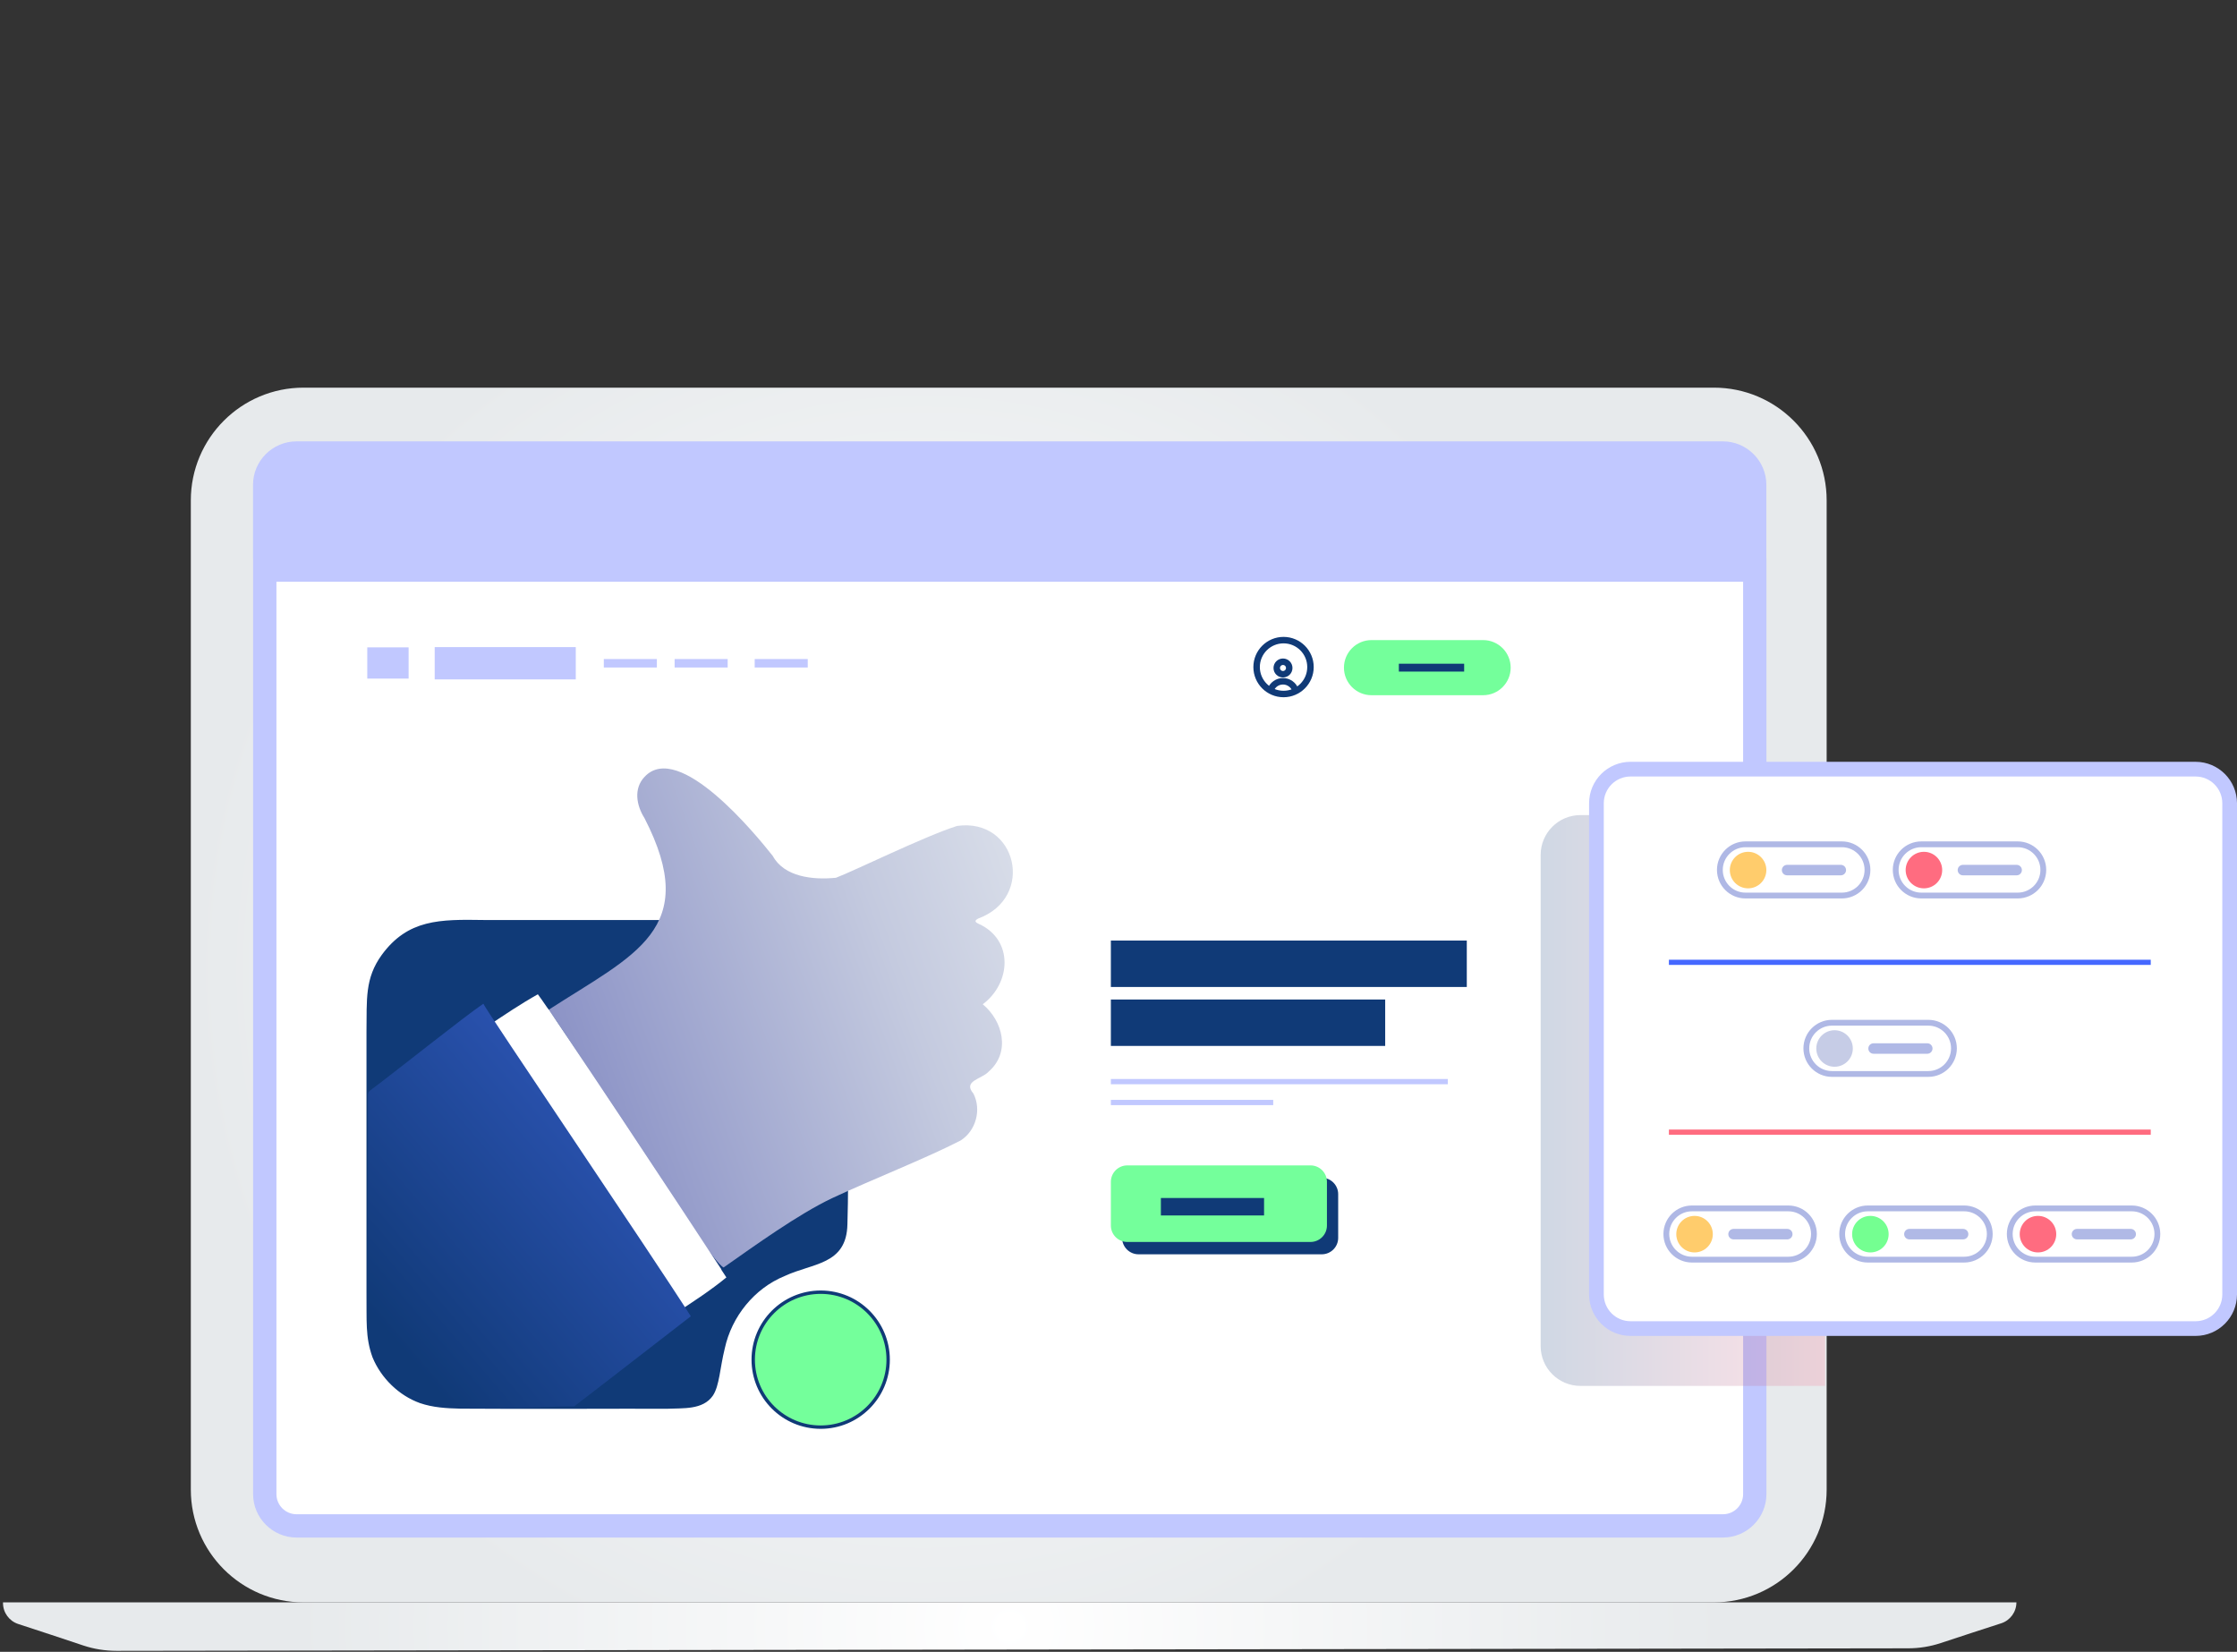 <?xml version="1.0" encoding="UTF-8"?>
<svg xmlns="http://www.w3.org/2000/svg" width="707" height="522" viewBox="0 0 707 522" fill="none">
  <rect x="0" y="0" width="707" height="522" fill="#333333" stroke="none"/>
  <g clip-path="url(#clip0_1896_5360)">
    <path d="M541.669 122.5H95.95C76.265 122.5 60.308 138.457 60.308 158.142V470.723C60.308 490.407 76.265 506.365 95.95 506.365H541.669C561.354 506.365 577.311 490.407 577.311 470.723V158.142C577.311 138.457 561.354 122.5 541.669 122.5Z" fill="url(#paint0_radial_1896_5360)"></path>
    <path d="M632.452 512.985C627.168 514.68 618.725 517.456 613.371 519.221C610.038 520.325 606.565 520.882 603.07 520.882L36.825 521.683C33.248 521.683 29.705 521.114 26.314 519.988C20.612 518.083 11.437 515.029 5.747 513.194C2.89 512.253 0.95 509.594 0.95 506.574V506.365H637.283C637.283 509.385 635.332 512.056 632.464 512.985H632.452Z" fill="url(#paint1_radial_1896_5360)"></path>
    <path d="M558.253 153.195V176.492H79.969V153.195C79.969 145.646 86.148 139.479 93.697 139.479H544.526C552.074 139.479 558.253 145.646 558.253 153.195Z" fill="#C1C8FF"></path>
    <path d="M93.72 482.197C88.18 482.197 83.674 477.691 83.674 472.151V180.138H554.583V472.163C554.583 477.702 550.077 482.208 544.538 482.208H93.72V482.197Z" fill="white"></path>
    <path d="M550.912 183.82V472.163C550.912 475.67 548.056 478.516 544.56 478.516H93.719C90.212 478.516 87.367 475.659 87.367 472.163V183.82H550.912ZM558.276 176.445H79.992V472.151C79.992 479.7 86.17 485.879 93.719 485.879H544.548C552.097 485.879 558.276 479.7 558.276 472.151V176.445Z" fill="#C1C8FF"></path>
    <path opacity="0.2" d="M486.922 425.394V270.143C486.922 263.221 492.555 257.577 499.5 257.577H576.823V437.96H499.5C492.555 437.96 486.922 432.327 486.922 425.394Z" fill="url(#paint2_linear_1896_5360)"></path>
    <path d="M693.9 243.06H515.329C509.376 243.06 504.551 247.885 504.551 253.838V409.065C504.551 415.018 509.376 419.843 515.329 419.843H693.9C699.852 419.843 704.677 415.018 704.677 409.065V253.838C704.677 247.885 699.852 243.06 693.9 243.06Z" fill="white" stroke="#C1C8FF" stroke-width="4.645" stroke-miterlimit="10"></path>
    <path d="M582.119 266.81H551.656C547.185 266.81 543.561 270.434 543.561 274.905C543.561 279.376 547.185 283 551.656 283H582.119C586.589 283 590.213 279.376 590.213 274.905C590.213 270.434 586.589 266.81 582.119 266.81Z" fill="white" stroke="#AFB8E5" stroke-width="1.835" stroke-miterlimit="10"></path>
    <path d="M552.48 280.724C555.668 280.724 558.252 278.139 558.252 274.952C558.252 271.764 555.668 269.18 552.48 269.18C549.293 269.18 546.708 271.764 546.708 274.952C546.708 278.139 549.293 280.724 552.48 280.724Z" fill="#FFCC6C"></path>
    <path d="M581.793 273.302H564.803C563.892 273.302 563.154 274.041 563.154 274.951V274.963C563.154 275.874 563.892 276.612 564.803 276.612H581.793C582.704 276.612 583.443 275.874 583.443 274.963V274.951C583.443 274.041 582.704 273.302 581.793 273.302Z" fill="#B0B9E6"></path>
    <path d="M637.69 266.81H607.228C602.757 266.81 599.133 270.434 599.133 274.905C599.133 279.376 602.757 283 607.228 283H637.69C642.161 283 645.785 279.376 645.785 274.905C645.785 270.434 642.161 266.81 637.69 266.81Z" fill="white" stroke="#AFB8E5" stroke-width="1.835" stroke-miterlimit="10"></path>
    <path d="M608.052 280.724C611.24 280.724 613.824 278.139 613.824 274.952C613.824 271.764 611.24 269.18 608.052 269.18C604.864 269.18 602.28 271.764 602.28 274.952C602.28 278.139 604.864 280.724 608.052 280.724Z" fill="#FF6C80"></path>
    <path d="M637.365 273.302H620.375C619.464 273.302 618.725 274.041 618.725 274.951V274.963C618.725 275.874 619.464 276.612 620.375 276.612H637.365C638.276 276.612 639.014 275.874 639.014 274.963V274.951C639.014 274.041 638.276 273.302 637.365 273.302Z" fill="#B0B9E6"></path>
    <path d="M565.198 381.867H534.736C530.265 381.867 526.641 385.491 526.641 389.962C526.641 394.432 530.265 398.056 534.736 398.056H565.198C569.669 398.056 573.293 394.432 573.293 389.962C573.293 385.491 569.669 381.867 565.198 381.867Z" fill="white" stroke="#AFB8E5" stroke-width="1.835" stroke-miterlimit="10"></path>
    <path d="M535.56 395.78C538.748 395.78 541.332 393.196 541.332 390.008C541.332 386.82 538.748 384.236 535.56 384.236C532.372 384.236 529.788 386.82 529.788 390.008C529.788 393.196 532.372 395.78 535.56 395.78Z" fill="#FFCC6C"></path>
    <path d="M564.872 388.347H547.881C546.971 388.347 546.232 389.086 546.232 389.996V390.008C546.232 390.919 546.971 391.657 547.881 391.657H564.872C565.783 391.657 566.521 390.919 566.521 390.008V389.996C566.521 389.086 565.783 388.347 564.872 388.347Z" fill="#B0B9E6"></path>
    <path d="M620.769 381.867H590.306C585.836 381.867 582.212 385.491 582.212 389.962C582.212 394.432 585.836 398.056 590.306 398.056H620.769C625.24 398.056 628.864 394.432 628.864 389.962C628.864 385.491 625.24 381.867 620.769 381.867Z" fill="white" stroke="#AFB8E5" stroke-width="1.835" stroke-miterlimit="10"></path>
    <path d="M591.131 395.78C594.319 395.78 596.903 393.196 596.903 390.008C596.903 386.82 594.319 384.236 591.131 384.236C587.943 384.236 585.359 386.82 585.359 390.008C585.359 393.196 587.943 395.78 591.131 395.78Z" fill="#74FF91"></path>
    <path d="M620.444 388.347H603.453C602.542 388.347 601.804 389.086 601.804 389.996V390.008C601.804 390.919 602.542 391.657 603.453 391.657H620.444C621.355 391.657 622.093 390.919 622.093 390.008V389.996C622.093 389.086 621.355 388.347 620.444 388.347Z" fill="#B0B9E6"></path>
    <path d="M673.739 381.867H643.277C638.806 381.867 635.182 385.491 635.182 389.962C635.182 394.432 638.806 398.056 643.277 398.056H673.739C678.21 398.056 681.834 394.432 681.834 389.962C681.834 385.491 678.21 381.867 673.739 381.867Z" fill="white" stroke="#AFB8E5" stroke-width="1.835" stroke-miterlimit="10"></path>
    <path d="M644.101 395.78C647.289 395.78 649.873 393.196 649.873 390.008C649.873 386.82 647.289 384.236 644.101 384.236C640.913 384.236 638.329 386.82 638.329 390.008C638.329 393.196 640.913 395.78 644.101 395.78Z" fill="#FF6C80"></path>
    <path d="M673.414 388.347H656.423C655.513 388.347 654.774 389.086 654.774 389.996V390.008C654.774 390.919 655.513 391.657 656.423 391.657H673.414C674.325 391.657 675.063 390.919 675.063 390.008V389.996C675.063 389.086 674.325 388.347 673.414 388.347Z" fill="#B0B9E6"></path>
    <path d="M609.446 323.194H578.983C574.513 323.194 570.888 326.818 570.888 331.289C570.888 335.759 574.513 339.384 578.983 339.384H609.446C613.916 339.384 617.54 335.759 617.54 331.289C617.54 326.818 613.916 323.194 609.446 323.194Z" fill="white" stroke="#AFB8E5" stroke-width="1.835" stroke-miterlimit="10"></path>
    <path d="M579.808 337.107C582.995 337.107 585.58 334.523 585.58 331.335C585.58 328.148 582.995 325.563 579.808 325.563C576.62 325.563 574.036 328.148 574.036 331.335C574.036 334.523 576.62 337.107 579.808 337.107Z" fill="#C6CCE6"></path>
    <path d="M609.121 329.687H592.13C591.219 329.687 590.481 330.426 590.481 331.336V331.348C590.481 332.259 591.219 332.997 592.13 332.997H609.121C610.031 332.997 610.77 332.259 610.77 331.348V331.336C610.77 330.426 610.031 329.687 609.121 329.687Z" fill="#B0B9E6"></path>
    <path d="M527.453 304.102H679.742" stroke="#4568FF" stroke-width="1.638" stroke-miterlimit="10"></path>
    <path d="M527.453 357.769H679.742" stroke="#FF6C80" stroke-width="1.638" stroke-miterlimit="10"></path>
    <path d="M267.343 386.849C267.111 399.334 256.856 398.59 247.798 402.795C238.054 406.79 230.819 415.767 228.589 426.033C227.044 432.282 226.916 437.728 224.907 440.76C221.922 445.091 215.849 444.464 210.971 444.697C202.284 444.673 191.774 444.697 181.101 444.72C168.558 444.743 155.783 444.743 145.447 444.662C141.08 444.569 136.876 444.302 132.904 442.943C126.366 440.609 120.803 435.162 118.178 428.739C115.902 422.48 116.413 417.23 116.308 408.543C116.331 389.706 116.308 365.863 116.308 345.203V338.084C116.308 334.007 116.308 329.977 116.308 326.005C116.436 315.727 115.774 309.317 121.047 302.035C129.153 290.979 138.966 290.99 152.914 291.211H183.017C197.708 291.188 216 291.211 229.483 291.211C236.672 291.339 243.106 290.7 249.888 292.523C256.81 294.532 263.406 300.827 265.834 307.993L265.892 308.155C267.854 314.473 267.46 321.453 267.541 328.166C267.378 345.238 267.854 370.509 267.343 386.872V386.849Z" fill="#103A77" stroke="#103A77" stroke-width="0.964" stroke-miterlimit="10"></path>
    <path d="M259.377 450.991C271.153 450.991 280.699 441.444 280.699 429.668C280.699 417.892 271.153 408.346 259.377 408.346C247.6 408.346 238.054 417.892 238.054 429.668C238.054 441.444 247.6 450.991 259.377 450.991Z" fill="#74FF9B" stroke="#103A77" stroke-width="1.068" stroke-miterlimit="10"></path>
    <path d="M310.604 317.365C316.933 322.591 319.535 332.556 312.404 338.688C310.279 341.034 304.17 341.533 307.654 345.586C310.232 350.65 308.479 357.293 303.624 360.394C292.533 366.107 275.821 372.634 263.023 378.615C252.211 383.749 238.646 393.562 228.693 400.53C223.688 398.242 184.329 334.147 173.366 319.119C200.414 301.617 221.806 293.697 203.666 258.496C201.157 254.524 200.182 249.216 203.701 245.5C214.501 233.852 238.983 263.838 244.244 270.504C247.867 277.124 256.903 278.123 264.208 277.379C269.631 275.37 292.115 264.302 302.474 261.004C321.428 258.333 327.293 283.651 309.129 290.282C307.886 290.956 308.153 291.409 309.292 291.931C320.452 296.972 319.546 310.687 310.604 317.353V317.365Z" fill="url(#paint3_linear_1896_5360)"></path>
    <path d="M227.566 401.587C223.328 404.014 217.927 410.297 214.559 410.239C206.418 398.405 174.678 350.498 159.65 327.643C159.36 326.435 161.508 325.819 163.03 324.728C166.038 323.067 169.812 320.303 173.238 318.816C179.358 327.945 218.113 386.059 228.008 401.099C228.031 401.18 227.764 401.447 227.578 401.587H227.566Z" fill="url(#paint4_linear_1896_5360)"></path>
    <path d="M229.576 403.677C220.181 411.412 206.175 419.217 196.152 426.394C191.356 428.821 144.646 350.046 134.774 337.979C134.461 337.34 134.066 337.689 135.61 336.655C147.538 329.141 159.592 320.013 169.987 314.206C174.202 319.734 216.174 383.005 229.565 403.677H229.576Z" fill="white"></path>
    <path d="M218.322 415.964C208.904 423.211 190.856 437.275 181.449 444.44C152.705 444.348 113.033 452.988 116.297 411.33C116.297 390.995 116.262 368.034 116.297 346.329C116.331 344.784 116.691 344.889 117.737 344.029C126.226 337.676 146.713 321.255 152.763 317.19C153.321 318.886 205.872 396.348 218.322 415.941V415.964Z" fill="url(#paint5_linear_1896_5360)"></path>
    <path d="M468.735 202.274H433.464C428.654 202.274 424.754 206.174 424.754 210.984C424.754 215.795 428.654 219.695 433.464 219.695H468.735C473.545 219.695 477.445 215.795 477.445 210.984C477.445 206.174 473.545 202.274 468.735 202.274Z" fill="#74FF9B"></path>
    <path d="M442.105 210.984H462.743" stroke="#103A77" stroke-width="2.485" stroke-miterlimit="10"></path>
    <path d="M405.487 213.063C406.577 213.063 407.461 212.179 407.461 211.089C407.461 209.998 406.577 209.114 405.487 209.114C404.397 209.114 403.513 209.998 403.513 211.089C403.513 212.179 404.397 213.063 405.487 213.063Z" stroke="#103A77" stroke-width="2.044" stroke-miterlimit="10" stroke-linecap="round"></path>
    <path d="M401.597 217.976C402.19 216.408 403.711 215.293 405.488 215.293C407.265 215.293 408.774 216.408 409.378 217.976" stroke="#103A77" stroke-width="2.044" stroke-miterlimit="10" stroke-linecap="round"></path>
    <path d="M405.662 219.311C410.363 219.311 414.175 215.5 414.175 210.798C414.175 206.097 410.363 202.286 405.662 202.286C400.96 202.286 397.149 206.097 397.149 210.798C397.149 215.5 400.96 219.311 405.662 219.311Z" stroke="#103A77" stroke-width="2.044" stroke-miterlimit="10" stroke-linecap="round"></path>
    <path d="M181.972 204.491H137.387V214.7H181.972V204.491Z" fill="#C1C8FF"></path>
    <path d="M129.141 204.573H116.076V214.445H129.141V204.573Z" fill="#C1C8FF"></path>
    <path d="M229.982 208.266H213.212V210.937H229.982V208.266Z" fill="#C1C8FF"></path>
    <path d="M255.288 208.266H238.518V210.937H255.288V208.266Z" fill="#C1C8FF"></path>
    <path d="M207.603 208.266H190.833V210.937H207.603V208.266Z" fill="#C1C8FF"></path>
    <path d="M463.579 297.227H351.089V311.895H463.579V297.227Z" fill="#103A77"></path>
    <path d="M457.575 340.975H351.089V342.636H457.575V340.975Z" fill="#C1C8FF"></path>
    <path d="M402.398 347.572H351.089V349.232H402.398V347.572Z" fill="#C1C8FF"></path>
    <path d="M437.785 315.855H351.089V330.523H437.785V315.855Z" fill="#103A77"></path>
    <path d="M417.739 372.181H359.834C356.967 372.181 354.643 374.505 354.643 377.373V391.181C354.643 394.048 356.967 396.372 359.834 396.372H417.739C420.606 396.372 422.931 394.048 422.931 391.181V377.373C422.931 374.505 420.606 372.181 417.739 372.181Z" fill="#103A77"></path>
    <path d="M414.186 368.279H356.281C353.414 368.279 351.089 370.603 351.089 373.47V387.279C351.089 390.146 353.414 392.47 356.281 392.47H414.186C417.053 392.47 419.377 390.146 419.377 387.279V373.47C419.377 370.603 417.053 368.279 414.186 368.279Z" fill="#74FF9B"></path>
    <path d="M399.506 378.58H366.895V384.097H399.506V378.58Z" fill="#103A77"></path>
  </g>
  <defs>
    <radialGradient id="paint0_radial_1896_5360" cx="0" cy="0" r="1" gradientUnits="userSpaceOnUse" gradientTransform="translate(291.918 307.087) scale(231.878 231.878)">
      <stop stop-color="white"></stop>
      <stop offset="1" stop-color="#E7EAEC"></stop>
    </radialGradient>
    <radialGradient id="paint1_radial_1896_5360" cx="0" cy="0" r="1" gradientUnits="userSpaceOnUse" gradientTransform="translate(319.117 514.03) scale(225.037 225.037)">
      <stop stop-color="white"></stop>
      <stop offset="1" stop-color="#E7EAEC"></stop>
    </radialGradient>
    <linearGradient id="paint2_linear_1896_5360" x1="576.812" y1="347.769" x2="486.911" y2="347.769" gradientUnits="userSpaceOnUse">
      <stop stop-color="#FF6C87"></stop>
      <stop offset="1" stop-color="#103A77"></stop>
    </linearGradient>
    <linearGradient id="paint3_linear_1896_5360" x1="323.832" y1="283.012" x2="179.544" y2="335.97" gradientUnits="userSpaceOnUse">
      <stop stop-color="#D7DCE8"></stop>
      <stop offset="0.3" stop-color="#C4CADF"></stop>
      <stop offset="0.9" stop-color="#949BCA"></stop>
      <stop offset="1" stop-color="#8C93C6"></stop>
    </linearGradient>
    <linearGradient id="paint4_linear_1896_5360" x1="195.826" y1="337.282" x2="189.195" y2="425.999" gradientUnits="userSpaceOnUse">
      <stop stop-color="#D7DCE8"></stop>
      <stop offset="0.3" stop-color="#C4CADF"></stop>
      <stop offset="0.9" stop-color="#949BCA"></stop>
      <stop offset="1" stop-color="#8C93C6"></stop>
    </linearGradient>
    <linearGradient id="paint5_linear_1896_5360" x1="223.641" y1="332.555" x2="121.267" y2="419.843" gradientUnits="userSpaceOnUse">
      <stop stop-color="#335BC2"></stop>
      <stop offset="0.3" stop-color="#2A52AF"></stop>
      <stop offset="0.9" stop-color="#143D7F"></stop>
      <stop offset="1" stop-color="#103A77"></stop>
    </linearGradient>
    <clipPath id="clip0_1896_5360">
      <rect width="706.05" height="399.183" fill="white" transform="translate(0.95 122.5)"></rect>
    </clipPath>
  </defs>
</svg>
